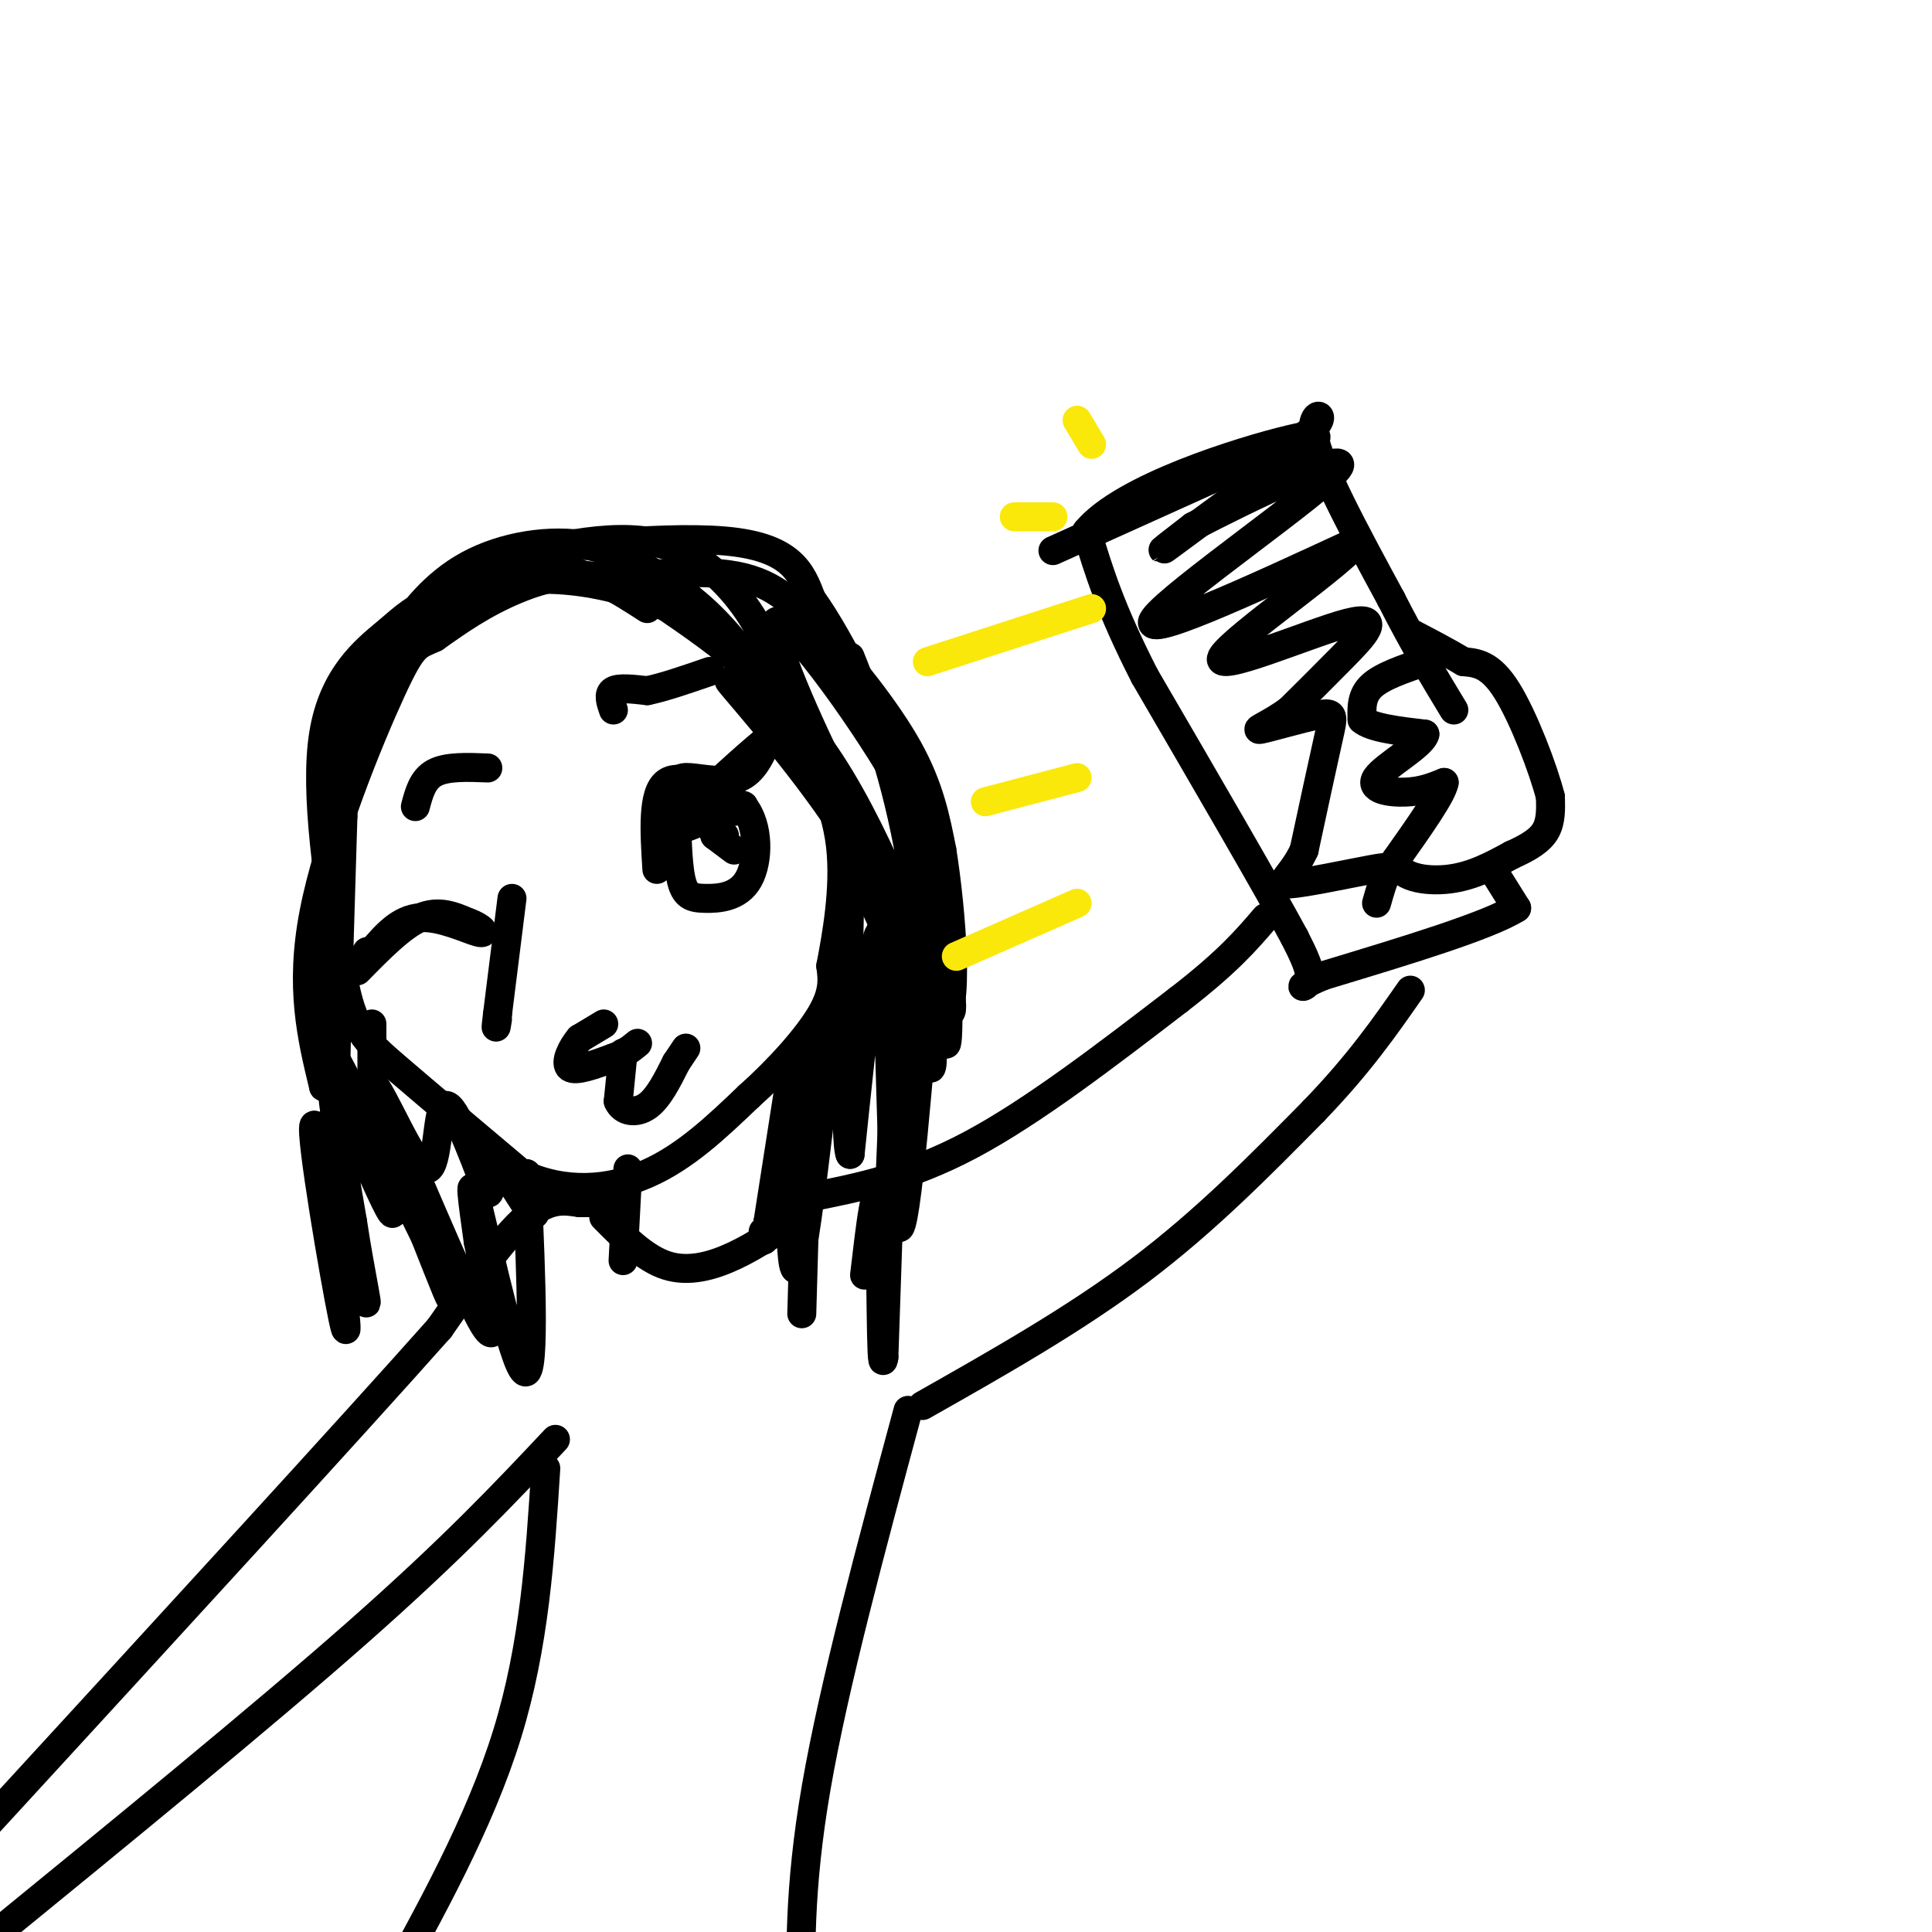 <svg viewBox='0 0 400 400' version='1.1' xmlns='http://www.w3.org/2000/svg' xmlns:xlink='http://www.w3.org/1999/xlink'><g fill='none' stroke='rgb(0,0,0)' stroke-width='6' stroke-linecap='round' stroke-linejoin='round'><path d='M218,114c0.000,0.000 51.000,-23.000 51,-23'/><path d='M269,91c7.889,-5.311 2.111,-7.089 3,-1c0.889,6.089 8.444,20.044 16,34'/><path d='M288,124c4.833,9.500 8.917,16.250 13,23'/><path d='M295,137c-4.417,1.500 -8.833,3.000 -11,5c-2.167,2.000 -2.083,4.500 -2,7'/><path d='M282,149c1.833,1.667 7.417,2.333 13,3'/><path d='M295,152c-0.512,2.298 -8.292,6.542 -10,9c-1.708,2.458 2.655,3.131 6,3c3.345,-0.131 5.673,-1.065 8,-2'/><path d='M299,162c-0.333,2.333 -5.167,9.167 -10,16'/><path d='M289,178c0.311,3.600 6.089,4.600 11,4c4.911,-0.600 8.956,-2.800 13,-5'/><path d='M313,177c3.533,-1.578 5.867,-3.022 7,-5c1.133,-1.978 1.067,-4.489 1,-7'/><path d='M321,165c-1.444,-5.711 -5.556,-16.489 -9,-22c-3.444,-5.511 -6.222,-5.756 -9,-6'/><path d='M303,137c-3.333,-2.000 -7.167,-4.000 -11,-6'/><path d='M309,180c0.000,0.000 5.000,8.000 5,8'/><path d='M314,188c-5.833,3.667 -22.917,8.833 -40,14'/><path d='M274,202c-6.756,2.800 -3.644,2.800 -3,1c0.644,-1.800 -1.178,-5.400 -3,-9'/><path d='M268,194c-5.667,-10.500 -18.333,-32.250 -31,-54'/><path d='M237,140c-7.167,-14.000 -9.583,-22.000 -12,-30'/><path d='M225,110c7.470,-9.040 32.147,-16.640 42,-19c9.853,-2.360 4.884,0.518 -3,6c-7.884,5.482 -18.681,13.566 -22,16c-3.319,2.434 0.841,-0.783 5,-4'/><path d='M247,109c10.321,-5.369 33.625,-16.792 30,-12c-3.625,4.792 -34.179,25.798 -38,31c-3.821,5.202 19.089,-5.399 42,-16'/><path d='M281,112c-1.400,3.461 -25.901,20.113 -28,24c-2.099,3.887 18.204,-4.992 26,-7c7.796,-2.008 3.085,2.855 -1,7c-4.085,4.145 -7.542,7.573 -11,11'/><path d='M267,147c-3.740,2.796 -7.590,4.285 -6,4c1.590,-0.285 8.620,-2.346 12,-3c3.380,-0.654 3.108,0.099 2,5c-1.108,4.901 -3.054,13.951 -5,23'/><path d='M270,176c-2.429,5.322 -6.002,7.128 -3,7c3.002,-0.128 12.577,-2.188 17,-3c4.423,-0.812 3.692,-0.375 3,1c-0.692,1.375 -1.346,3.687 -2,6'/><path d='M134,126c-5.917,-3.833 -11.833,-7.667 -19,-8c-7.167,-0.333 -15.583,2.833 -24,6'/><path d='M91,124c-5.381,1.857 -6.833,3.500 -11,7c-4.167,3.500 -11.048,8.857 -13,21c-1.952,12.143 1.024,31.071 4,50'/><path d='M71,202c1.911,11.022 4.689,13.578 11,19c6.311,5.422 16.156,13.711 26,22'/><path d='M108,243c8.889,4.133 18.111,3.467 26,0c7.889,-3.467 14.444,-9.733 21,-16'/><path d='M155,227c6.511,-5.822 12.289,-12.378 15,-17c2.711,-4.622 2.356,-7.311 2,-10'/><path d='M172,200c1.156,-6.044 3.044,-16.156 2,-25c-1.044,-8.844 -5.022,-16.422 -9,-24'/><path d='M165,151c-5.578,-9.022 -15.022,-19.578 -22,-25c-6.978,-5.422 -11.489,-5.711 -16,-6'/><path d='M127,120c-3.000,-1.000 -2.500,-0.500 -2,0'/><path d='M125,120c4.692,-0.638 17.423,-2.233 26,-1c8.577,1.233 13.002,5.293 19,12c5.998,6.707 13.571,16.059 18,24c4.429,7.941 5.715,14.470 7,21'/><path d='M195,176c2.067,12.911 3.733,34.689 0,35c-3.733,0.311 -12.867,-20.844 -22,-42'/><path d='M173,169c-9.690,-14.179 -22.917,-28.625 -22,-28c0.917,0.625 15.976,16.321 24,26c8.024,9.679 9.012,13.339 10,17'/><path d='M185,184c-0.954,-1.845 -8.338,-14.959 -15,-29c-6.662,-14.041 -12.601,-29.011 -8,-26c4.601,3.011 19.743,24.003 27,38c7.257,13.997 6.628,20.998 6,28'/><path d='M195,195c1.845,9.548 3.458,19.417 0,12c-3.458,-7.417 -11.988,-32.119 -23,-49c-11.012,-16.881 -24.506,-25.940 -38,-35'/><path d='M134,123c-11.156,-6.111 -20.044,-3.889 -27,-1c-6.956,2.889 -11.978,6.444 -17,10'/><path d='M90,132c-3.690,1.726 -4.417,1.042 -9,11c-4.583,9.958 -13.024,30.560 -16,46c-2.976,15.440 -0.488,25.720 2,36'/><path d='M67,225c-0.044,-0.400 -1.156,-19.400 0,-35c1.156,-15.600 4.578,-27.800 8,-40'/><path d='M75,150c2.246,-9.455 3.860,-13.091 7,-18c3.140,-4.909 7.807,-11.091 15,-15c7.193,-3.909 16.912,-5.545 25,-4c8.088,1.545 14.544,6.273 21,11'/><path d='M143,124c6.167,4.833 11.083,11.417 16,18'/><path d='M136,180c-0.500,-7.917 -1.000,-15.833 2,-18c3.000,-2.167 9.500,1.417 16,5'/><path d='M154,167c3.171,3.919 3.097,11.215 1,15c-2.097,3.785 -6.219,4.057 -9,4c-2.781,-0.057 -4.223,-0.445 -5,-4c-0.777,-3.555 -0.888,-10.278 -1,-17'/><path d='M140,165c0.000,-3.631 0.500,-4.208 3,-4c2.500,0.208 7.000,1.202 10,0c3.000,-1.202 4.500,-4.601 6,-8'/><path d='M159,153c-2.000,1.333 -10.000,8.667 -18,16'/><path d='M141,169c-3.600,3.378 -3.600,3.822 -1,3c2.600,-0.822 7.800,-2.911 13,-5'/><path d='M153,167c2.000,-0.667 0.500,0.167 -1,1'/><path d='M152,176c0.000,0.000 -4.000,-3.000 -4,-3'/><path d='M148,173c-0.333,-0.500 0.833,-0.250 2,0'/><path d='M74,201c4.583,-4.667 9.167,-9.333 13,-11c3.833,-1.667 6.917,-0.333 10,1'/><path d='M97,191c2.595,0.869 4.083,2.542 2,2c-2.083,-0.542 -7.738,-3.298 -12,-3c-4.262,0.298 -7.131,3.649 -10,7'/><path d='M77,197c-1.833,1.167 -1.417,0.583 -1,0'/><path d='M106,186c0.000,0.000 -3.000,24.000 -3,24'/><path d='M103,210c-0.500,4.167 -0.250,2.583 0,1'/><path d='M125,212c0.000,0.000 -5.000,3.000 -5,3'/><path d='M120,215c-1.622,1.889 -3.178,5.111 -2,6c1.178,0.889 5.089,-0.556 9,-2'/><path d='M127,219c2.333,-0.833 3.667,-1.917 5,-3'/><path d='M129,218c0.000,0.000 -1.000,10.000 -1,10'/><path d='M128,228c0.911,2.178 3.689,2.622 6,1c2.311,-1.622 4.156,-5.311 6,-9'/><path d='M140,220c1.333,-2.000 1.667,-2.500 2,-3'/><path d='M130,242c0.000,0.000 -1.000,19.000 -1,19'/><path d='M164,221c0.000,0.000 -5.000,32.000 -5,32'/><path d='M159,253c-1.000,5.667 -1.000,3.833 -1,2'/><path d='M125,252c4.222,4.267 8.444,8.533 13,10c4.556,1.467 9.444,0.133 14,-2c4.556,-2.133 8.778,-5.067 13,-8'/><path d='M165,252c2.333,-1.500 1.667,-1.250 1,-1'/><path d='M127,249c0.000,0.000 -7.000,0.000 -7,0'/><path d='M120,249c-2.733,-0.356 -6.067,-1.244 -11,3c-4.933,4.244 -11.467,13.622 -18,23'/><path d='M91,275c-18.500,20.833 -55.750,61.417 -93,102'/><path d='M115,298c-10.583,11.250 -21.167,22.500 -41,40c-19.833,17.500 -48.917,41.250 -78,65'/><path d='M167,248c10.583,-2.083 21.167,-4.167 34,-11c12.833,-6.833 27.917,-18.417 43,-30'/><path d='M244,207c10.167,-7.833 14.083,-12.417 18,-17'/><path d='M191,291c15.750,-8.917 31.500,-17.833 45,-28c13.500,-10.167 24.750,-21.583 36,-33'/><path d='M272,230c9.333,-9.667 14.667,-17.333 20,-25'/><path d='M188,292c-7.667,28.417 -15.333,56.833 -19,78c-3.667,21.167 -3.333,35.083 -3,49'/><path d='M113,304c-1.167,18.333 -2.333,36.667 -8,55c-5.667,18.333 -15.833,36.667 -26,55'/><path d='M77,212c0.000,13.500 0.000,27.000 0,29c0.000,2.000 0.000,-7.500 0,-17'/><path d='M77,224c2.357,2.429 8.250,17.000 11,18c2.750,1.000 2.357,-11.571 4,-13c1.643,-1.429 5.321,8.286 9,18'/><path d='M101,247c1.131,0.452 -0.542,-7.417 1,-7c1.542,0.417 6.298,9.119 8,11c1.702,1.881 0.351,-3.060 -1,-8'/><path d='M109,243c0.440,10.143 2.042,39.500 0,41c-2.042,1.500 -7.726,-24.857 -10,-34c-2.274,-9.143 -1.137,-1.071 0,7'/><path d='M99,257c1.566,8.033 5.482,24.617 1,17c-4.482,-7.617 -17.360,-39.435 -19,-42c-1.640,-2.565 7.960,24.124 11,33c3.040,8.876 -0.480,-0.062 -4,-9'/><path d='M88,256c-6.982,-14.301 -22.439,-45.555 -23,-44c-0.561,1.555 13.772,35.919 16,39c2.228,3.081 -7.649,-25.120 -11,-30c-3.351,-4.880 -0.175,13.560 3,32'/><path d='M73,253c1.625,10.887 4.188,22.104 2,14c-2.188,-8.104 -9.128,-35.528 -10,-34c-0.872,1.528 4.322,32.008 6,40c1.678,7.992 -0.161,-6.504 -2,-21'/><path d='M69,252c0.000,-17.333 1.000,-50.167 2,-83'/><path d='M71,169c0.345,-19.357 0.208,-26.250 4,-32c3.792,-5.750 11.512,-10.357 18,-13c6.488,-2.643 11.744,-3.321 17,-4'/><path d='M110,120c6.867,-0.356 15.533,0.756 24,4c8.467,3.244 16.733,8.622 25,14'/><path d='M159,138c1.933,-2.933 -5.733,-17.267 -16,-23c-10.267,-5.733 -23.133,-2.867 -36,0'/><path d='M107,115c3.156,-1.200 29.044,-4.200 43,-3c13.956,1.200 15.978,6.600 18,12'/><path d='M168,124c6.631,9.153 14.208,26.035 19,36c4.792,9.965 6.800,13.011 8,24c1.200,10.989 1.592,29.920 1,32c-0.592,2.080 -2.169,-12.691 -3,-18c-0.831,-5.309 -0.915,-1.154 -1,3'/><path d='M192,201c-1.417,16.488 -4.458,56.208 -6,53c-1.542,-3.208 -1.583,-49.345 -3,-59c-1.417,-9.655 -4.208,17.173 -7,44'/><path d='M176,239c-1.167,-2.167 -0.583,-29.583 0,-57'/><path d='M176,182c-2.107,9.988 -7.375,63.458 -10,77c-2.625,13.542 -2.607,-12.845 -2,-26c0.607,-13.155 1.804,-13.077 3,-13'/><path d='M167,220c0.333,6.500 -0.333,29.250 -1,52'/><path d='M86,167c0.750,-2.833 1.500,-5.667 4,-7c2.500,-1.333 6.750,-1.167 11,-1'/><path d='M127,147c-0.583,-1.667 -1.167,-3.333 0,-4c1.167,-0.667 4.083,-0.333 7,0'/><path d='M134,143c3.333,-0.667 8.167,-2.333 13,-4'/><path d='M176,136c4.378,11.022 8.756,22.044 12,39c3.244,16.956 5.356,39.844 5,45c-0.356,5.156 -3.178,-7.422 -6,-20'/><path d='M187,200c-1.667,10.167 -2.833,45.583 -4,81'/><path d='M183,281c-0.711,5.356 -0.489,-21.756 -1,-30c-0.511,-8.244 -1.756,2.378 -3,13'/></g>
<g fill='none' stroke='rgb(250,232,11)' stroke-width='6' stroke-linecap='round' stroke-linejoin='round'><path d='M226,126c0.000,0.000 -34.000,11.000 -34,11'/><path d='M223,161c0.000,0.000 -19.000,5.000 -19,5'/><path d='M223,187c0.000,0.000 -25.000,11.000 -25,11'/><path d='M226,92c0.000,0.000 -3.000,-5.000 -3,-5'/><path d='M218,107c0.000,0.000 -8.000,0.000 -8,0'/></g>
</svg>